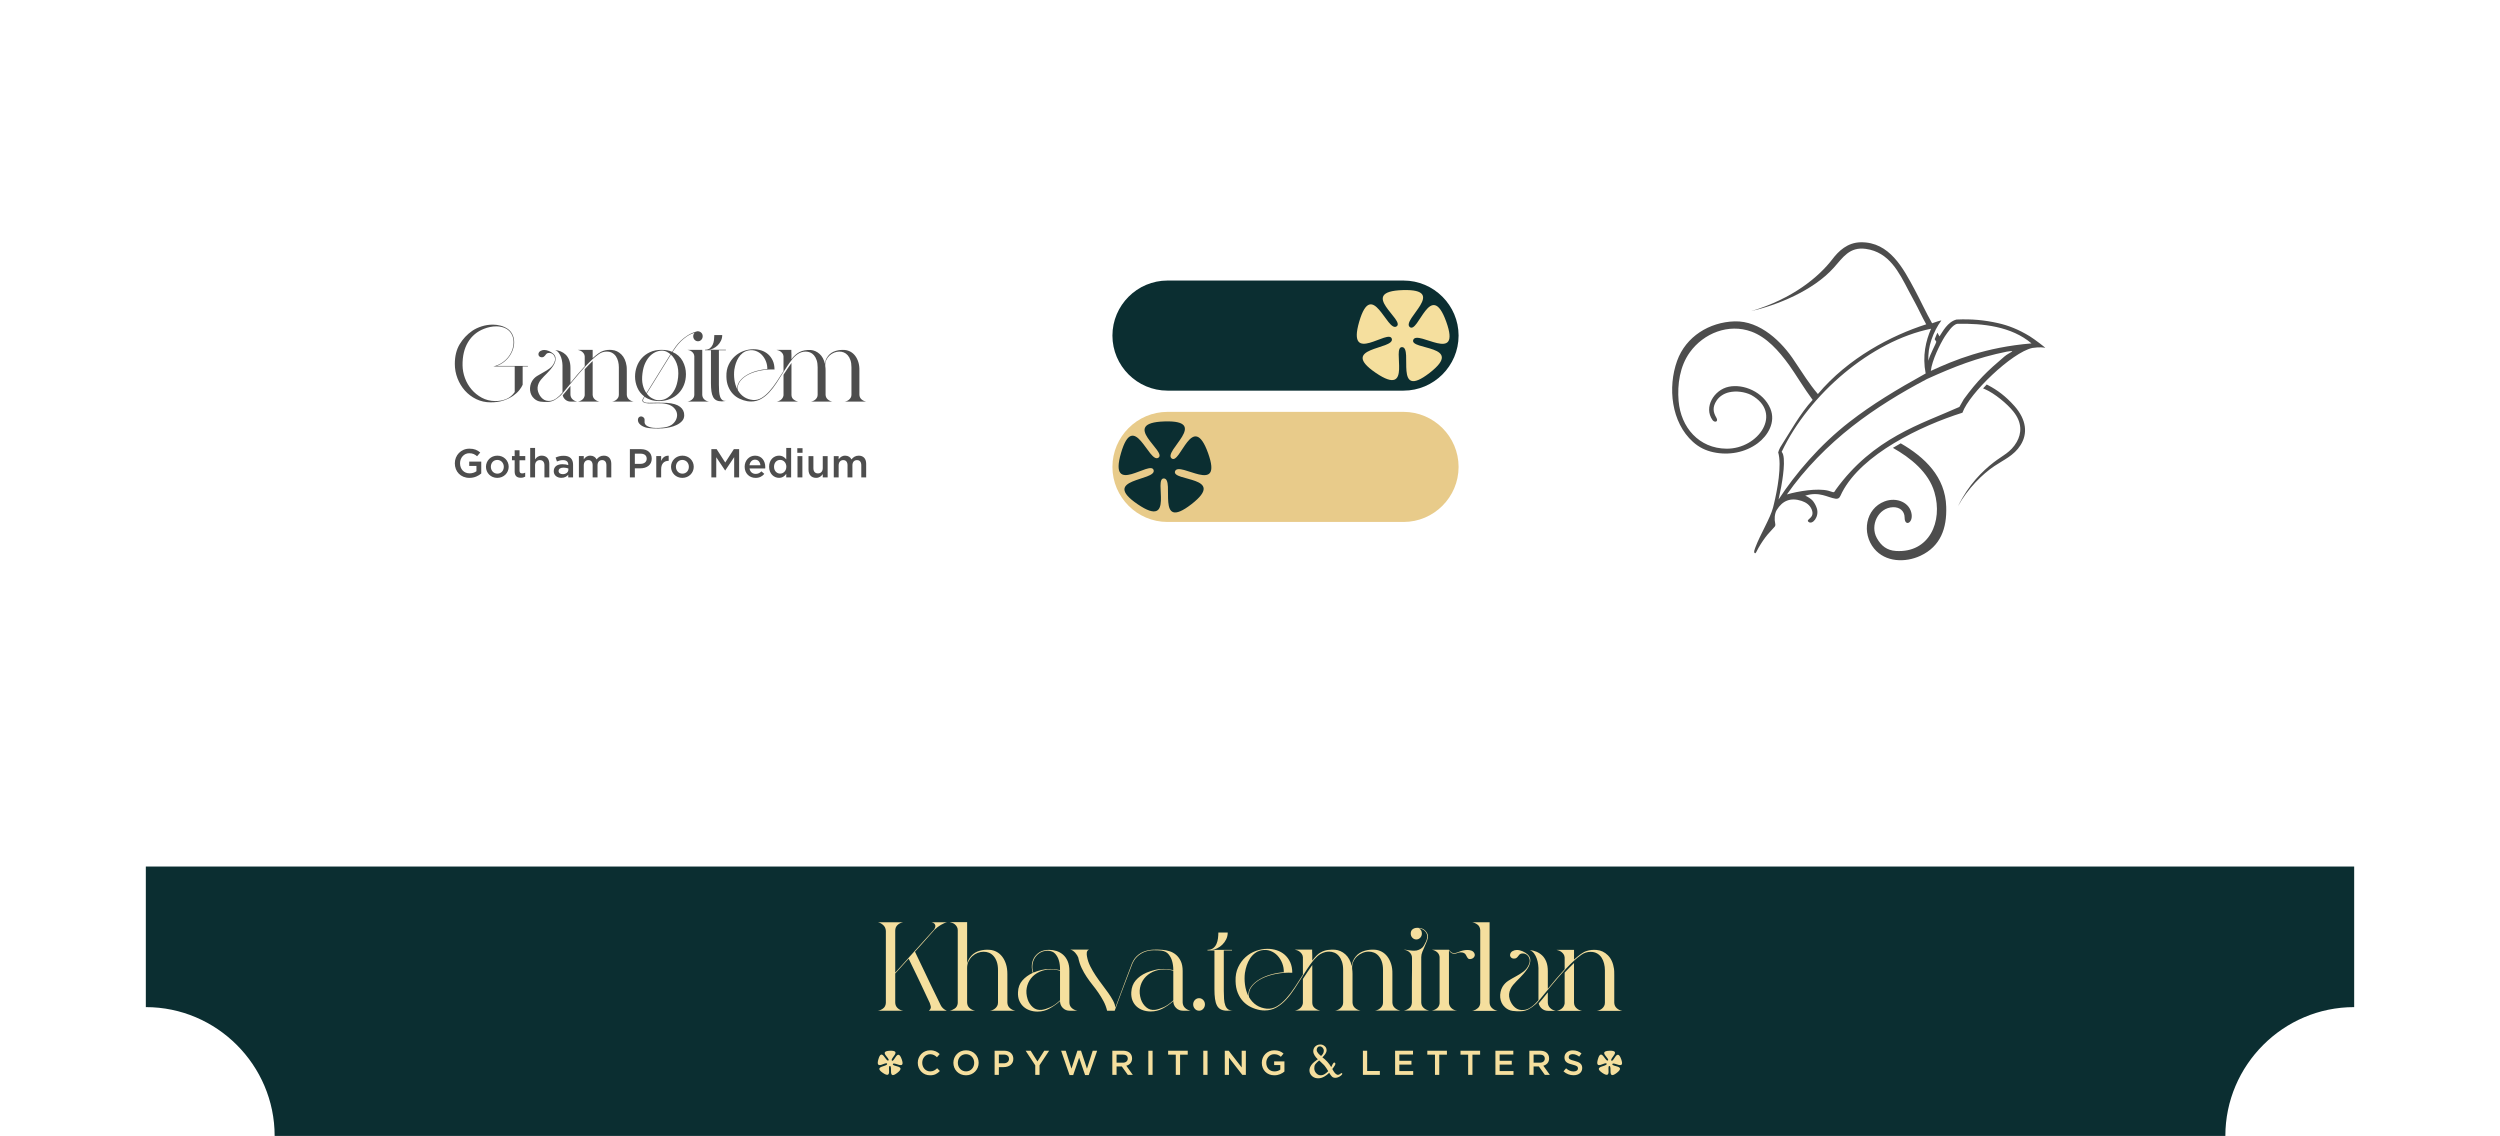 <?xml version="1.0" encoding="UTF-8"?> <!-- Creator: CorelDRAW --> <svg xmlns="http://www.w3.org/2000/svg" xmlns:xlink="http://www.w3.org/1999/xlink" xmlns:xodm="http://www.corel.com/coreldraw/odm/2003" xml:space="preserve" width="1343.94mm" height="610.648mm" version="1.1" style="shape-rendering:geometricPrecision; text-rendering:geometricPrecision; image-rendering:optimizeQuality; fill-rule:evenodd; clip-rule:evenodd" viewBox="0 0 62043.78 28190.93"> <defs> <style type="text/css"> <![CDATA[ .fil2 {fill:#0B2E31} .fil3 {fill:#E8CB8A} .fil4 {fill:#0B2E31;fill-rule:nonzero} .fil1 {fill:#4D4D4D;fill-rule:nonzero} .fil5 {fill:#F5DF9E;fill-rule:nonzero} .fil0 {fill:white;fill-rule:nonzero} ]]> </style> </defs> <g id="Слой_x0020_1">  <polygon class="fil0" points="-0,0 62043.78,0 62043.78,28190.93 -0,28190.93 "></polygon> <g id="_105553407779488"> <path class="fil1" d="M11287.62 9031.57c0,-191.81 39.96,-354.32 119.88,-487.51 79.92,-133.2 183.82,-244.2 311.69,-333.01 67.49,-46.17 146.08,-83.47 235.76,-111.89 89.69,-28.41 181.6,-42.62 275.73,-42.62 65.71,0 130.09,8.43 193.14,25.31 63.05,16.87 121.21,43.07 174.49,78.59 47.95,33.75 85.25,75.92 111.89,126.54 26.64,50.62 42.62,105.67 47.95,165.17 5.33,59.5 -0.44,120.77 -17.32,183.82 -16.87,63.05 -43.51,122.99 -79.92,179.82 -36.41,56.83 -83.03,108.78 -139.86,155.85 -56.83,47.07 -122.55,83.92 -197.14,110.56l777.89 0 0 13.32 -130.54 0 0 452.88c-15.99,39.07 -43.52,83.47 -82.59,133.2 -39.07,49.73 -91.02,97.23 -155.85,142.52 -64.83,45.29 -142.97,83.48 -234.43,114.56 -91.46,31.08 -198.47,46.62 -321.01,46.62 -129.65,0 -249.09,-26.64 -358.31,-79.92 -109.23,-53.28 -202.91,-123.88 -281.06,-211.79 -78.14,-87.91 -139.42,-189.15 -183.82,-303.7 -44.4,-114.55 -66.6,-233.99 -66.6,-358.31zm729.94 -873.8c-175.82,67.49 -310.36,179.38 -403.6,335.67 -93.24,156.29 -138.09,348.1 -134.53,575.43 1.77,106.56 21.75,211.79 59.94,315.68 38.18,103.9 92.79,197.58 163.84,281.06 71.04,83.47 155.84,151.85 254.41,205.13 98.57,53.28 208.23,80.81 329,82.59 99.46,1.77 191.81,-15.1 277.06,-50.62 85.25,-35.52 155.4,-93.24 210.46,-173.16l0 -634.04 -532.81 0c87.03,-21.31 162.95,-54.61 227.77,-99.9 64.83,-45.29 118.55,-97.68 161.17,-157.18 42.62,-59.49 73.26,-122.1 91.91,-187.81 18.65,-65.71 25.75,-130.09 21.31,-193.14 -4.44,-63.05 -21.75,-120.77 -51.95,-173.16 -30.19,-52.39 -72.82,-94.57 -127.87,-126.54 -71.04,-39.07 -152.74,-58.61 -245.09,-58.61 -53.28,0 -105.67,5.33 -157.18,15.98 -51.5,10.66 -99.45,24.86 -143.86,42.62zm1238.77 1734.28c-30.19,-26.64 -53.72,-57.72 -70.6,-93.24 -16.87,-35.52 -27.09,-72.81 -30.64,-111.89 -3.55,-39.07 -1.33,-78.14 6.66,-117.21 7.99,-39.07 21.76,-75.48 41.3,-109.23 31.97,-53.28 73.26,-95.9 123.88,-127.87 50.62,-31.97 103.45,-62.6 158.51,-91.91 55.06,-29.31 107,-62.16 155.85,-98.57 48.84,-36.41 86.58,-83.92 113.22,-142.53 17.76,-39.07 24.42,-74.59 19.98,-106.56 -4.44,-31.97 -15.54,-59.05 -33.3,-81.25 -17.76,-22.2 -39.96,-37.74 -66.6,-46.62 -26.64,-8.88 -53.28,-9.77 -79.92,-2.66 -17.76,5.33 -31.52,14.21 -41.29,26.64 -9.77,12.43 -19.09,24.42 -27.97,35.96 -8.88,11.55 -19.98,21.76 -33.3,30.64 -13.32,8.88 -31.52,12.43 -54.61,10.66 -24.86,-1.77 -44.4,-11.1 -58.61,-27.97 -14.21,-16.87 -19.53,-35.96 -15.98,-57.27 5.33,-31.97 22.64,-55.95 51.95,-71.93 29.3,-15.98 59.05,-23.97 89.24,-23.97 39.07,0 79.03,8.88 119.88,26.64 40.85,17.76 75.48,39.07 103.9,63.94 31.97,28.41 51.06,59.49 57.28,93.24 6.21,33.74 3.99,68.82 -6.66,105.23 -10.66,36.41 -27.97,72.37 -51.95,107.89 -23.97,35.52 -49.72,69.27 -77.25,101.23 -27.53,31.97 -55.06,61.72 -82.59,89.25 -27.53,27.53 -50.17,50.17 -67.93,67.93 -26.64,26.64 -51.5,54.17 -74.59,82.58 -23.09,28.42 -41.73,58.61 -55.94,90.58 -14.21,31.97 -23.09,65.27 -26.64,99.9 -3.55,34.63 0.89,71.48 13.32,110.56 23.09,71.04 60.38,128.32 111.89,171.83 51.51,43.51 114.56,60.83 189.15,51.95 49.73,-5.33 100.35,-26.2 151.85,-62.61 51.5,-36.41 102.12,-84.81 151.85,-145.19l0 -615.39c1.78,-39.07 0,-81.25 -5.33,-126.54 -5.33,-45.29 -15.1,-88.36 -29.31,-129.2 -14.21,-40.85 -33.3,-77.7 -57.28,-110.56 -23.97,-32.86 -54.61,-56.39 -91.91,-70.6 47.95,3.55 94.57,14.65 139.86,33.3 45.29,18.65 86.14,45.29 122.55,79.92 36.41,34.63 65.27,79.03 86.58,133.2 21.31,54.17 31.97,119.44 31.97,195.81l0 372.96c51.51,-63.93 107.89,-131.87 169.16,-203.8 61.28,-71.93 122.99,-141.64 185.15,-209.13l0 -245.09c-1.78,-26.64 -8.88,-49.29 -21.31,-67.93 -12.43,-18.65 -27.09,-34.63 -43.95,-47.95 -16.87,-13.32 -35.08,-23.53 -54.61,-30.64 -19.54,-7.1 -37.3,-12.43 -53.28,-15.98l370.3 0 0 205.13c51.5,-46.17 99.45,-85.25 143.86,-117.22 44.4,-31.97 85.25,-53.28 122.55,-63.93 31.97,-10.66 66.16,-17.76 102.56,-21.31 36.41,-3.55 72.37,-3.55 107.89,0 88.8,7.1 167.39,44.4 235.77,111.89 68.38,67.49 111.44,163.39 129.2,287.71 1.78,15.98 3.11,31.53 3.99,46.62 0.89,15.1 1.33,44.4 1.33,87.91 0,43.51 0,109.22 0,197.14 0,87.91 0,214.45 0,379.62 1.78,46.18 18.65,83.92 50.62,113.22 31.97,29.31 71.04,48.4 117.22,57.28l-535.47 0c17.76,-1.78 36.41,-6.66 55.94,-14.65 19.54,-7.99 37.74,-19.09 54.61,-33.3 16.87,-14.21 31.08,-31.53 42.62,-51.95 11.55,-20.42 17.32,-43.95 17.32,-70.6l0 -681.99c0,-47.95 -5.77,-95.46 -17.32,-142.53 -11.55,-47.06 -29.31,-88.8 -53.28,-125.21 -23.98,-36.41 -55.06,-65.72 -93.24,-87.91 -38.18,-22.2 -83.92,-33.3 -137.2,-33.3 -69.26,0 -132.31,19.54 -189.15,58.61 -56.83,39.07 -110.11,81.69 -159.84,127.87 -53.28,47.95 -108.34,102.57 -165.17,163.84 -56.83,61.28 -112.77,124.32 -167.83,189.15 -55.06,64.83 -108.78,128.32 -161.17,190.48 -52.39,62.16 -99.9,119.44 -142.53,171.83 -42.62,52.39 -79.03,96.8 -109.22,133.2 -30.19,36.41 -52.39,59.94 -66.6,70.6 -46.18,40.85 -92.35,74.15 -138.53,99.9 -46.18,25.75 -98.57,40.4 -157.18,43.95 -60.38,3.55 -121.21,1.33 -182.48,-6.66 -61.28,-8 -115,-33.3 -161.17,-75.93zm1084.25 74.59c15.98,-1.78 33.74,-6.66 53.28,-14.65 19.54,-7.99 37.3,-18.2 53.28,-30.64 15.99,-12.43 29.75,-27.97 41.3,-46.62 11.54,-18.65 19.09,-40.4 22.64,-65.27l0 -647.36c33.74,-35.52 67.04,-70.6 99.9,-105.23 32.86,-34.63 65.27,-67.05 97.24,-97.24l0 836.5c1.78,46.18 18.65,83.92 50.62,113.22 31.97,29.31 71.04,48.4 117.21,57.28l-535.47 0zm-178.49 0c-47.95,0 -90.13,-14.65 -126.54,-43.95 -36.41,-29.31 -59.94,-67.05 -70.6,-113.22 23.09,-24.86 50.62,-57.28 82.59,-97.24 31.97,-39.96 68.38,-84.81 109.22,-134.53l0 215.78c1.78,46.18 18.65,84.36 50.62,114.56 31.97,30.19 71.04,49.72 117.22,58.61l-162.51 0zm1598.41 -623.38c0,-81.7 13.77,-162.06 41.3,-241.1 27.53,-79.03 68.82,-149.63 123.88,-211.79 55.06,-62.16 123.43,-112.33 205.13,-150.52 81.7,-38.18 176.71,-57.27 285.05,-57.27 47.95,0 94.13,3.55 138.53,10.66 44.4,7.1 86.14,19.53 125.21,37.3 24.86,-39.07 54.61,-82.59 89.24,-130.54 34.63,-47.95 75.93,-95.02 123.88,-141.19 47.95,-46.18 103.9,-90.13 167.83,-131.87 63.94,-41.73 138.53,-75.03 223.78,-99.9 5.33,-3.55 11.99,-5.33 19.98,-5.33 7.99,0 15.54,0 22.64,0 31.97,3.55 58.61,16.43 79.92,38.63 21.31,22.2 31.97,50.17 31.97,83.92 0,35.52 -11.54,65.27 -34.63,89.25 -23.09,23.97 -50.62,35.96 -82.59,35.96 -31.97,0 -59.5,-11.99 -82.59,-35.96 -23.09,-23.98 -34.63,-53.73 -34.63,-89.25 0,-31.97 11.55,-61.27 34.63,-87.91 -71.04,23.09 -134.09,53.28 -189.15,90.58 -55.06,37.3 -104.79,77.7 -149.18,121.21 -44.4,43.52 -83.47,88.36 -117.22,134.54 -33.74,46.17 -64.82,90.58 -93.24,133.2 113.66,49.72 197.58,125.21 251.75,226.44 54.17,101.23 81.25,208.68 81.25,322.34 0,97.68 -16.43,187.37 -49.28,269.07 -32.86,81.7 -79.03,152.3 -138.53,211.79 -59.5,59.5 -130.09,105.67 -211.79,138.53 -81.7,32.86 -170.5,49.29 -266.4,49.29 -74.59,0 -141.64,-9.33 -201.13,-27.97 -59.49,-18.65 -112.33,-44.85 -158.51,-78.59 -5.33,10.66 -11.98,22.2 -19.98,34.63 -8,12.43 -13.77,24.86 -17.32,37.3 -3.55,12.43 -3.11,24.42 1.33,35.96 4.44,11.55 16.43,20.87 35.96,27.97 28.42,12.43 71.04,16.87 127.87,13.32 60.38,-1.78 118.11,-2.66 173.16,-2.66 46.17,0 93.24,0.44 141.19,1.33 47.95,0.89 85.25,2.22 111.89,4 149.19,10.66 258.41,43.51 327.67,98.57 69.27,55.06 103.01,125.21 101.24,210.46 0,55.06 -17.76,102.12 -53.28,141.19 -35.52,39.07 -79.92,71.49 -133.2,97.24 -53.28,25.75 -112.78,45.73 -178.49,59.94 -65.71,14.21 -128.76,23.09 -189.15,26.64l-42.62 0c-7.1,1.78 -17.76,2.66 -31.97,2.66 -40.85,0 -87.47,-0.89 -139.86,-2.66 -52.39,-1.77 -103.45,-7.1 -153.18,-15.98 -28.41,-5.33 -56.83,-14.21 -85.25,-26.64 -28.41,-12.43 -53.72,-27.53 -75.92,-45.29 -22.2,-17.76 -39.52,-38.18 -51.95,-61.27 -12.43,-23.09 -16.87,-47.95 -13.32,-74.59 1.78,-23.09 10.21,-41.29 25.31,-54.61 15.1,-13.32 32.41,-19.98 51.95,-19.98 17.76,0 35.52,6.21 53.28,18.65 19.54,14.21 30.64,30.64 33.3,49.29 2.66,18.65 3.11,35.96 1.33,51.95 -3.55,19.54 -1.33,39.07 6.66,58.61 7.99,19.53 20.87,35.52 38.63,47.95 39.07,28.41 94.13,47.06 165.17,55.94 17.76,1.78 40.85,3.11 69.26,3.99 28.42,0.89 58.61,0.45 90.58,-1.33 31.97,-1.78 65.27,-4.88 99.9,-9.33 34.63,-4.44 67.05,-11.1 97.24,-19.98 46.17,-14.21 82.58,-31.08 109.22,-50.62 53.28,-40.85 90.13,-87.47 110.56,-139.86 20.42,-52.39 24.86,-103.01 13.32,-151.85 -11.54,-48.84 -38.63,-93.69 -81.25,-134.54 -42.62,-40.85 -99.46,-69.26 -170.5,-85.25 -67.49,-15.98 -138.53,-22.64 -213.12,-19.98 -74.59,2.66 -142.08,4 -202.47,4 -12.43,0 -27.97,-0.44 -46.62,-1.33 -18.65,-0.89 -37.3,-3.11 -55.94,-6.66 -18.65,-3.55 -35.97,-9.33 -51.95,-17.32 -15.98,-7.99 -26.64,-19.09 -31.97,-33.3 -5.33,-14.21 -1.77,-33.3 10.66,-57.28 12.43,-23.98 23.97,-43.07 34.63,-57.28 -76.37,-56.83 -133.64,-129.65 -171.83,-218.45 -38.18,-88.8 -57.28,-181.15 -57.28,-277.06zm290.38 423.58c39.07,51.5 82.58,90.58 130.53,117.21 47.95,26.64 95.02,42.62 141.19,47.95 37.3,5.33 82.14,1.33 134.54,-11.98 52.39,-13.32 103.9,-40.85 154.51,-82.59 50.62,-41.74 95.9,-100.35 135.87,-175.83 39.96,-75.48 67.05,-173.61 81.25,-294.37 7.1,-67.49 7.55,-130.09 1.33,-187.81 -6.22,-57.72 -18.2,-110.11 -35.96,-157.18 -17.76,-47.06 -39.07,-89.24 -63.94,-126.54 -24.86,-37.3 -51.5,-69.26 -79.92,-95.9l-599.4 967.04zm-106.56 -500.84c-14.21,110.11 -11.54,205.58 8,286.38 19.53,80.81 49.72,148.74 90.57,203.79l596.74 -964.37c-63.93,-53.28 -123.43,-82.59 -178.49,-87.91 -51.5,-5.33 -105.23,1.78 -161.17,21.31 -55.94,19.54 -108.34,52.39 -157.18,98.57 -48.84,46.17 -91.02,106.12 -126.54,179.82 -35.52,73.7 -59.5,161.17 -71.93,262.41zm1116.22 700.64c15.99,-1.78 33.75,-6.66 53.28,-14.65 19.54,-7.99 37.74,-18.65 54.61,-31.97 16.87,-13.32 31.08,-29.31 42.62,-47.96 11.55,-18.65 18.2,-41.29 19.98,-67.93l0 -961.71c-1.78,-26.64 -8.43,-49.29 -19.98,-67.93 -11.55,-18.65 -25.75,-34.63 -42.62,-47.95 -16.87,-13.32 -35.08,-23.53 -54.61,-30.64 -19.53,-7.1 -37.29,-11.55 -53.28,-13.32l367.64 0 0 1118.88c3.55,46.18 20.87,83.48 51.95,111.89 31.08,28.41 69.71,46.17 115.88,53.28l-535.47 0zm436.9 -1273.4l0 -13.32c49.72,0 89.69,-11.98 119.88,-35.96 30.19,-23.97 53.28,-53.28 69.27,-87.91 15.98,-34.63 26.64,-72.37 31.97,-113.22 5.33,-40.85 7.99,-77.25 7.99,-109.22l0 -18.65 197.14 0c0,51.5 -10.66,99.01 -31.97,142.52 -21.31,43.51 -48.4,81.25 -81.25,113.22 -32.86,31.97 -69.27,57.72 -109.23,77.26 -39.96,19.54 -78.59,30.19 -115.88,31.97l428.91 0 0 13.32 -173.16 0 0 855.15c0,58.61 1.78,113.66 5.33,165.17 3.55,51.5 11.99,95.9 25.31,133.2 13.32,37.3 32.86,65.27 58.61,83.92 25.76,18.65 59.94,22.64 102.57,11.98 -19.54,5.33 -38.63,9.77 -57.28,13.32 -18.65,3.55 -38.63,5.33 -59.94,5.33 -55.06,0 -100.35,-8.88 -135.87,-26.64 -35.52,-17.76 -63.05,-45.29 -82.59,-82.58 -19.54,-37.3 -33.3,-84.36 -41.3,-141.19 -7.99,-56.83 -11.98,-124.32 -11.98,-202.47l0 -815.19 -146.52 0zm530.14 652.68c-3.55,-110.11 14.65,-207.35 54.61,-291.71 39.96,-84.36 91.91,-155.4 155.84,-213.12 63.94,-57.72 136.31,-101.23 217.12,-130.53 80.81,-29.31 162.06,-43.96 243.75,-43.96 67.49,0 132.76,10.21 195.81,30.64 63.05,20.42 118.55,51.51 166.5,93.24 47.95,41.74 86.58,94.13 115.88,157.18 29.31,63.05 43.95,137.19 43.95,222.44 -111.89,-5.33 -224.66,2.66 -338.33,23.97 -113.66,21.31 -214.45,54.17 -302.37,98.57 -87.91,44.4 -157.62,99.45 -209.13,165.17 -51.5,65.71 -71.93,140.31 -61.27,223.78 85.25,147.41 211.35,229.11 378.29,245.09 74.59,5.33 145.19,-11.99 211.79,-51.95 66.6,-39.96 130.98,-94.57 193.14,-163.84 62.16,-69.27 122.1,-147.85 179.82,-235.77 57.72,-87.91 115,-176.27 171.83,-265.07l0 -364.97c-1.77,-26.64 -8.88,-49.29 -21.31,-67.93 -12.43,-18.65 -27.09,-34.63 -43.96,-47.95 -16.87,-13.32 -35.08,-23.53 -54.61,-30.64 -19.54,-7.1 -37.3,-12.43 -53.28,-15.98l367.63 0c0,21.31 0,36.85 0,46.62 0,9.77 0.45,21.31 1.33,34.63 0.89,13.32 1.33,31.08 1.33,53.28 0,22.2 0,54.61 0,97.23 62.16,-81.69 129.65,-141.19 202.47,-178.49 72.82,-37.3 164.28,-54.17 274.39,-50.62 81.69,7.1 154.95,39.51 219.78,97.23 64.83,57.72 109.67,139.86 134.53,246.42 5.33,-71.04 31.97,-136.75 79.92,-197.14 47.95,-60.38 112.78,-102.12 194.47,-125.21 69.27,-19.54 140.31,-26.64 213.12,-21.31 49.72,3.55 97.23,17.31 142.52,41.29 45.29,23.97 84.81,57.72 118.55,101.23 33.75,43.51 60.38,95.9 79.92,157.18 19.54,61.28 28.41,131.87 26.64,211.79l0 599.4c1.77,46.18 18.65,83.92 50.62,113.22 31.97,29.31 71.04,48.4 117.21,57.28l-535.47 0c17.76,-1.78 36.41,-6.66 55.94,-14.65 19.54,-7.99 37.74,-19.09 54.61,-33.3 16.87,-14.21 31.08,-31.53 42.62,-51.95 11.55,-20.42 17.32,-43.95 17.32,-70.6l0 -681.99c0,-69.27 -8.43,-128.32 -25.31,-177.16 -16.87,-48.84 -39.51,-89.24 -67.93,-121.21 -28.41,-31.97 -60.38,-55.05 -95.9,-69.26 -35.52,-14.21 -72.82,-21.31 -111.89,-21.31 -44.4,0 -87.91,8.88 -130.54,26.64 -42.62,17.76 -80.81,42.18 -114.55,73.26 -33.75,31.08 -60.38,68.82 -79.92,113.22 -19.54,44.4 -27.53,93.24 -23.98,146.52 5.33,35.52 8,72.82 8,111.89l0 599.4c1.77,46.18 18.65,83.92 50.62,113.22 31.97,29.31 71.04,48.4 117.21,57.28l-535.47 0c17.76,-1.78 36.41,-6.66 55.94,-14.65 19.54,-7.99 37.74,-19.09 54.61,-33.3 16.87,-14.21 31.08,-31.53 42.62,-51.95 11.54,-20.42 17.31,-43.95 17.31,-70.6l0 -681.99c0,-69.27 -8.43,-128.32 -25.31,-177.16 -16.87,-48.84 -39.07,-89.24 -66.6,-121.21 -27.53,-31.97 -59.05,-55.05 -94.57,-69.26 -35.52,-14.21 -71.93,-21.31 -109.22,-21.31 -72.82,0 -139.86,21.31 -201.13,63.94 -61.27,42.62 -112.33,93.24 -153.18,151.85 -33.74,42.62 -67.04,88.8 -99.9,138.53 -32.86,49.73 -65.27,100.35 -97.24,151.85 -56.83,90.58 -113.66,179.82 -170.49,267.73 -56.83,87.91 -117.22,166.51 -181.15,235.77 -63.94,69.27 -132.76,124.77 -206.46,166.5 -73.7,41.74 -155.85,62.61 -246.42,62.61 -30.19,0 -62.16,-2.66 -95.9,-7.99 -67.49,-12.43 -131.87,-33.3 -193.14,-62.61 -61.27,-29.31 -115.44,-68.82 -162.5,-118.55 -47.07,-49.73 -85.25,-110.11 -114.56,-181.15 -29.3,-71.04 -44.84,-153.63 -46.62,-247.75zm197.14 -175.83c-10.66,83.47 -10.21,167.84 1.33,253.08 11.54,85.25 35.08,164.28 70.6,237.1 -5.33,-74.59 14.65,-141.64 59.94,-201.13 45.29,-59.5 104.34,-110.56 177.16,-153.18 72.82,-42.62 154.07,-76.37 243.75,-101.23 89.69,-24.86 178.05,-39.96 265.07,-45.29 1.77,-65.71 -9.33,-129.21 -33.3,-190.48 -23.97,-61.27 -57.27,-114.55 -99.9,-159.84 -42.62,-45.29 -93.24,-78.59 -151.85,-99.9 -58.61,-21.31 -121.66,-24.86 -189.15,-10.66 -51.51,10.66 -97.24,31.52 -137.2,62.61 -39.96,31.08 -73.7,68.38 -101.23,111.89 -27.53,43.51 -49.73,90.13 -66.6,139.86 -16.87,49.72 -28.86,98.57 -35.96,146.52l-2.66 10.66zm1049.63 796.54c15.98,-1.78 33.74,-6.66 53.28,-14.65 19.54,-7.99 37.3,-18.2 53.28,-30.64 15.98,-12.43 29.75,-27.97 41.29,-46.62 11.55,-18.65 19.09,-40.4 22.64,-65.27l0 -508.83c33.75,-53.28 66.6,-103.45 98.57,-150.52 31.97,-47.07 64.83,-94.57 98.57,-142.53l0 788.55c0,49.73 16.87,88.36 50.62,115.88 33.74,27.53 72.81,45.73 117.21,54.61l-535.47 0z"></path> <path class="fil1" d="M11651.07 11859.76c124.15,0 223.28,-50.06 292.36,-109.14l0 -294.36 -298.36 0 0 107.13 179.22 0 0 131.16c-43.05,32.04 -103.13,53.06 -169.21,53.06 -143.18,0 -238.29,-106.13 -238.29,-250.31 0,-136.17 98.12,-249.3 227.28,-249.3 89.11,0 142.17,29.03 196.24,75.09l78.09 -93.11c-72.09,-61.08 -147.18,-95.11 -269.33,-95.11 -211.26,0 -361.44,166.2 -361.44,362.44 0,206.25 144.18,362.45 363.44,362.45zm689.85 0c163.2,0 283.35,-125.15 283.35,-275.34 0,-153.19 -119.14,-276.34 -281.34,-276.34 -162.2,0 -282.35,125.15 -282.35,276.34 0,152.19 119.15,275.34 280.35,275.34zm2 -105.13c-94.12,0 -161.2,-78.09 -161.2,-170.21 0,-94.11 62.08,-170.21 159.2,-170.21 95.11,0 162.2,77.1 162.2,170.21 0,93.12 -62.08,170.21 -160.19,170.21zm581.71 102.13c45.05,0 79.1,-10.01 109.13,-27.03l0 -99.12c-24.03,12.02 -48.06,18.02 -75.09,18.02 -41.05,0 -65.08,-19.02 -65.08,-66.08l0 -259.32 142.17 0 0 -104.13 -142.17 0 0 -145.18 -121.15 0 0 145.18 -67.08 0 0 104.13 67.08 0 0 278.34c0,116.14 63.08,155.19 152.18,155.19zm233.29 -9.01l121.15 0 0 -298.36c0,-82.1 49.06,-131.16 119.14,-131.16 72.09,0 113.14,47.06 113.14,129.16l0 300.37 121.15 0 0 -336.41c0,-123.15 -69.08,-203.25 -188.23,-203.25 -82.1,0 -131.16,43.05 -165.2,93.12l0 -284.35 -121.15 0 0 730.89zm1064.3 0l0 -313.39c0,-141.17 -76.09,-223.27 -232.28,-223.27 -86.11,0 -143.18,18.02 -201.25,44.06l33.04 97.12c48.06,-20.03 92.11,-33.04 151.19,-33.04 84.1,0 130.16,40.05 130.16,113.14l0 10.01c-41.05,-13.02 -82.1,-22.03 -146.18,-22.03 -123.15,0 -214.26,56.07 -214.26,173.21 0,108.13 88.11,165.2 188.23,165.2 80.1,0 135.16,-33.04 171.21,-76.09l0 65.08 120.15 0zm-117.14 -191.24c0,66.08 -60.08,111.14 -140.17,111.14 -57.07,0 -102.13,-28.04 -102.13,-78.1 0,-53.06 45.06,-84.1 121.15,-84.1 47.06,0 90.11,9.01 121.15,21.02l0 30.04zm261.32 191.24l121.15 0 0 -297.36c0,-82.1 46.05,-132.16 113.14,-132.16 67.08,0 107.13,46.05 107.13,128.16l0 301.37 121.15 0 0 -298.36c0,-85.11 47.06,-131.16 113.14,-131.16 68.09,0 107.13,45.05 107.13,129.16l0 300.37 121.15 0 0 -337.42c0,-129.16 -70.09,-202.25 -185.23,-202.25 -80.1,0 -136.17,37.05 -179.22,93.12 -28.04,-56.07 -81.1,-93.12 -157.19,-93.12 -81.1,0 -127.15,44.06 -161.2,91.11l0 -80.1 -121.15 0 0 528.65zm1265.55 0l123.15 0 0 -225.27 139.17 0c154.19,0 280.34,-82.1 280.34,-239.29 0,-143.17 -103.12,-236.29 -266.32,-236.29l-276.34 0 0 700.86zm123.15 -336.41l0 -252.31 143.17 0c92.11,0 151.19,43.05 151.19,125.15 0,75.09 -58.07,127.15 -151.19,127.15l-143.17 0zm531.65 336.41l121.15 0 0 -201.25c0,-140.17 74.09,-209.26 180.22,-209.26l7.01 0 0 -128.16c-93.12,-4 -154.19,50.06 -187.23,129.16l0 -119.14 -121.15 0 0 528.65zm646.79 12.02c163.2,0 283.35,-125.15 283.35,-275.34 0,-153.19 -119.14,-276.34 -281.34,-276.34 -162.2,0 -282.35,125.15 -282.35,276.34 0,152.19 119.15,275.34 280.35,275.34zm2 -105.13c-94.12,0 -161.2,-78.09 -161.2,-170.21 0,-94.11 62.08,-170.21 159.2,-170.21 95.11,0 162.2,77.1 162.2,170.21 0,93.12 -62.08,170.21 -160.19,170.21zm718.88 93.12l121.15 0 0 -500.61 219.27 328.4 4.01 0 221.27 -330.4 0 502.61 123.15 0 0 -700.86 -131.16 0 -213.26 331.4 -213.26 -331.4 -131.16 0 0 700.86zm1097.34 12.02c97.12,0 166.2,-39.05 216.26,-99.12l-71.09 -63.08c-42.05,41.05 -84.1,63.08 -143.17,63.08 -78.1,0 -139.17,-48.06 -152.19,-134.17l388.48 0c1,-6.01 2,-26.03 2,-34.04 0,-152.18 -85.1,-284.35 -253.31,-284.35 -151.18,0 -258.31,124.15 -258.31,275.34 0,165.2 118.15,276.34 271.33,276.34zm-151.19 -313.39c11.02,-82.1 63.08,-139.17 137.17,-139.17 80.1,0 126.15,61.08 134.16,139.17l-271.33 0zm731.9 312.38c86.1,0 141.17,-44.06 180.22,-99.12l0 88.11 121.15 0 0 -730.89 -121.15 0 0 284.35c-38.05,-49.06 -93.12,-93.12 -180.22,-93.12 -126.16,0 -245.3,99.12 -245.3,274.34 0,177.22 121.15,276.34 245.3,276.34zm29.03 -105.13c-82.1,0 -152.18,-67.08 -152.18,-169.21 0,-107.13 69.08,-171.21 152.18,-171.21 81.1,0 153.19,67.08 153.19,169.21 0,103.12 -72.09,171.21 -153.19,171.21zm425.52 -515.63l130.16 0 0 -115.14 -130.16 0 0 115.14zm5.01 609.75l121.15 0 0 -528.65 -121.15 0 0 528.65zm461.56 11.02c82.1,0 131.16,-43.05 165.2,-93.12l0 82.1 121.15 0 0 -528.65 -121.15 0 0 298.36c0,82.1 -49.06,131.16 -119.14,131.16 -72.09,0 -113.14,-47.06 -113.14,-129.16l0 -300.37 -121.15 0 0 336.41c0,123.15 69.09,203.25 188.23,203.25zm438.54 -11.02l121.15 0 0 -297.36c0,-82.1 46.05,-132.16 113.14,-132.16 67.08,0 107.13,46.05 107.13,128.16l0 301.37 121.15 0 0 -298.36c0,-85.11 47.06,-131.16 113.14,-131.16 68.09,0 107.13,45.05 107.13,129.16l0 300.37 121.15 0 0 -337.42c0,-129.16 -70.09,-202.25 -185.23,-202.25 -80.1,0 -136.17,37.05 -179.22,93.12 -28.04,-56.07 -81.1,-93.12 -157.19,-93.12 -81.1,0 -127.15,44.06 -161.2,91.11l0 -80.1 -121.15 0 0 528.65z"></path> </g> <path class="fil1" d="M47790.12 9268.38c-726.15,402.55 -1326.36,763.84 -1893.76,1204.53 -737.68,572.96 -1335.45,1280.39 -1756.41,1922.68l64.8 -312.98c23.24,-124.2 134.61,-746.4 11.83,-869.15 683.06,-1434.9 2221.86,-2753.15 3708.14,-3055.22 -131.07,299.3 -219.49,673.97 -134.61,1110.13zm-812.8 1846.49c434.66,245.93 886.56,603.15 1030.82,1102.27 214.03,728.16 -129.65,1510.32 -957.71,1456.38 -218.5,-14.24 -362.28,-123.49 -470.38,-316.59 -178.94,-319.63 33.02,-756.97 398.49,-769.22 154.89,-5.19 288.8,82.35 289.7,259.79 1.11,220.45 201.34,141.96 174.16,-80.29 -35.77,-292.57 -369.77,-439.11 -672.71,-323.46 -477.61,182.37 -569.71,792.2 -258.87,1171.1 278.58,339.46 775.08,353.29 1149.68,178.22 502.7,-234.9 658.22,-686.48 639.49,-1216.79 -20.97,-742.38 -531.48,-1228.51 -1129.11,-1573.91l-193.56 112.51zm3458.5 -2479.09c181.81,-27.87 293.82,-11.78 315.67,-3.38 47.01,18.08 -273.63,-223.7 -376.37,-286.16 -281.89,-171.34 -532.34,-269.75 -791.21,-327.56 -334.4,-74.67 -650.1,-105.74 -1027.68,-88.41 -223.41,56.24 -347.11,306.71 -423.27,418.48l-51.95 -92.27 -67.05 160.79 39.8 62.22c3.82,35.33 -174.28,343.18 -192.86,474.27 -33.39,-323.12 122.77,-738.03 317.14,-996.77 13.93,-18.54 -195.46,52.06 -227.87,66.04 -152.48,-266.48 -285.22,-560.23 -432.04,-834.2 -287.38,-536.32 -625.88,-1184.15 -1334.97,-1176.21 -337.3,3.79 -559.49,225.97 -703.2,414.49 -337.24,442.39 -988.8,988 -2023.17,1294.96 626.45,-143.18 1535.39,-498.87 2055.08,-1080.36 225.26,-252.02 388.96,-522.06 794.84,-464.87 578.79,81.5 820.27,577.23 1062.4,1041.1 98.59,188.87 196.6,356.32 288.24,549.99 43.66,92.27 98.65,190.61 146.4,280.74 -861.77,275.56 -1929.95,829.33 -2688.38,1730.52 -213.58,-250.51 -385.81,-529.89 -570.21,-802.87 -316.01,-490.62 -862.45,-1019.38 -1496.12,-1000.84 -626.56,18.36 -1210.39,376.46 -1427.38,980.28 -235.56,655.58 -147.3,1526.19 394.49,2011.9 151.49,135.81 312.06,213.42 503.81,255.34 380.94,83.27 790.17,10.3 1104.21,-224.08 246.15,-183.73 454.96,-518.95 310.32,-862.73 -174.71,-409.53 -661.98,-615.29 -1031.53,-538.11 -366.81,76.59 -627,512.25 -403.04,825.44 52.1,72.86 157.8,47.61 95.12,-59.27 -76.65,-130.71 -103.07,-256.52 7.38,-423.72 66.6,-100.83 180.25,-175.49 311.75,-205.4 174.1,-39.6 381.15,-12.85 546.18,67.18 801.33,446.88 179.53,1340.65 -612.17,1332.96 -684.61,-6.64 -1132.7,-527.28 -1188.94,-1182.43 -35.28,-410.73 30.25,-865.36 278.3,-1209.14 344.2,-477.03 963.86,-721.36 1528.72,-514.16 376.61,138.17 678.69,474.43 936.5,831.36 151.98,210.43 381.74,596.2 583,863.52 -308.4,334.18 -567.43,807.76 -806.7,1181.62 -18.83,36.71 -44.63,95.61 -48.27,121.8 93.37,317.67 -22.32,936.82 -107.19,1284.87l-19.2 76.99c-0.66,2.61 -1.25,5.43 -1.92,7.93 -70.78,269.38 -318.57,667.8 -434.99,979.5 -8.34,28.51 -60.54,135.12 -13.44,153.01 17.34,6.61 36.83,-36.24 40.76,-44.28 58.36,-119.25 139.21,-244.28 218.37,-351.56 66.12,-89.61 145.89,-164.64 219.13,-250.55l15.03 -17.86c18.59,-25.74 12.95,-61.04 9.06,-76.55 -23.89,-95.49 -16.19,-243.9 37.38,-331.33 144.27,-235.52 345.04,-316.18 619.25,-226.64 112.21,36.64 204.84,105.26 248.19,209.75 93.35,225.04 -158.7,240.51 -78.8,309.45 98.44,84.94 274.73,-130.18 206.51,-336.99 -25.84,-78.32 -65.95,-146.2 -107.06,-192.74 -30.62,-34.66 -122.65,-99.99 -180.42,-118.95 348.13,-113.56 560.22,47.72 754.17,74.91 49.89,6.99 92.66,-7.81 119.04,-70.74l42.84 -89.03c489.85,-944.15 1948.97,-1648.66 2985.87,-1974.53 169.61,-481.2 1229.91,-1495.83 1732.44,-1606.75zm-1130.43 906.47c-29.5,31.44 -63.77,67.03 -90.73,97.14 14.2,4.96 25.9,9.63 43.52,17.24 245.1,106.01 557.9,367.61 705.9,553.31 229.18,283.14 205.42,549.68 85.74,759.56 -146.69,257.29 -353.09,336.33 -570.45,504.53 -272.11,210.58 -625.98,551.67 -886.7,1089.25 241.6,-442.32 614.26,-802.99 899.24,-994.09 242.11,-162.35 488.17,-262.56 652.58,-521.3 182.07,-286.54 149.56,-628.78 -148.93,-969.4 -224.23,-251.54 -429.74,-399.41 -652.08,-516.57 -15.23,-8.02 -25.31,-13.25 -38.09,-19.69zm1111.4 -1020c-1143.95,95.74 -1911.19,411.94 -2498.64,683.38 28.94,-263.79 229.66,-667.76 347.97,-855.94 62.29,-89.2 195.31,-301.55 313.78,-313.69 624.73,-12.85 1337.83,62.75 1836.89,486.24zm-668.75 322.78c-432.02,365.74 -670.25,595.85 -1011.73,1063.29l-109.04 190.71c-940.79,422.7 -2137.96,763.12 -3071.49,2058.33 -0.51,0.97 -1.93,3.46 -2.45,4.43 -46.2,88.17 -54.45,48.05 -179.62,16.31 -270.82,-68.68 -754.45,12.69 -1027.31,93.09 437.98,-629.99 1020.87,-1219.03 1624.07,-1690.57 577.22,-451.19 1208.81,-836.55 1855.37,-1176 0.8,-0.36 3.43,-1.43 4.26,-1.79 669.69,-302.96 1230.44,-524.4 1969.69,-675.04 281.58,-44.47 66.73,17 -51.75,117.25z"></path> <path class="fil2" d="M28973.73 9694.66l5858.54 0c751.35,0 1366.1,-614.74 1366.1,-1366.09l0 -0c0,-751.35 -614.74,-1366.1 -1366.1,-1366.1l-5858.54 0c-751.35,0 -1366.09,614.75 -1366.09,1366.1l0 0c0,751.35 614.74,1366.09 1366.09,1366.09z"></path> <path class="fil3" d="M28973.73 12953.84l5858.54 0c751.35,0 1366.1,-614.74 1366.1,-1366.09l0 -0c0,-751.35 -614.74,-1366.1 -1366.1,-1366.1l-5858.54 0c-751.35,0 -1366.09,614.74 -1366.09,1366.1l0 0c0,751.35 614.74,1366.09 1366.09,1366.09z"></path> <path class="fil4" d="M28900.81 10458.62c1143.53,-35.56 -39.93,737.87 174.71,916.96 214.66,179.04 518.3,-1208.76 905.46,-132.16 387.2,1076.55 -714.08,190.03 -818.07,449.49 -103.96,259.49 1309.73,119.42 405.48,820.33 -904.23,700.9 -401.4,-620.41 -680.31,-639.12 -278.93,-18.72 291.16,1282.51 -654.87,639.12 -946.02,-643.4 466.02,-573.49 397.63,-844.51 -68.4,-271.04 -1129.79,673.25 -810.22,-425.31 319.57,-1098.55 689.43,265.97 926.08,117.18 236.62,-148.81 -989.42,-866.44 154.11,-901.98z"></path> <path class="fil5" d="M34811.96 7199.44c1143.53,-35.56 -39.93,737.87 174.71,916.96 214.66,179.04 518.3,-1208.76 905.46,-132.16 387.2,1076.55 -714.08,190.03 -818.07,449.49 -103.96,259.49 1309.73,119.42 405.48,820.33 -904.23,700.9 -401.4,-620.41 -680.31,-639.12 -278.93,-18.72 291.16,1282.51 -654.87,639.12 -946.02,-643.4 466.02,-573.49 397.63,-844.51 -68.4,-271.04 -1129.79,673.25 -810.22,-425.31 319.57,-1098.55 689.43,265.97 926.08,117.18 236.62,-148.81 -989.42,-866.44 154.11,-901.98z"></path> <path class="fil4" d="M58424.67 21505.36l0 3488.67c-1758.29,0 -3196.89,1438.61 -3196.89,3196.9l-48411.77 0c0,-1758.29 -1438.6,-3196.9 -3196.89,-3196.9l0 -3488.67 54805.56 0z"></path> <path class="fil5" d="M22415.21 22887.88c-56.55,10.48 -103.66,33.52 -141.35,69.11 -37.7,35.6 -56.55,82.72 -56.55,141.36l0 1039.71 967.46 -1074.27c8.38,-12.57 15.71,-27.75 21.99,-45.54 6.28,-17.81 7.85,-35.09 4.71,-51.84 -3.14,-16.75 -12.04,-32.46 -26.71,-47.11 -14.65,-14.67 -37.68,-25.13 -69.1,-31.42l389.49 0c-20.93,4.2 -45.03,12.04 -72.24,23.56 -27.21,11.53 -54.96,25.65 -83.24,42.4 -28.26,16.77 -55.5,35.09 -81.67,54.98 -26.18,19.89 -48.68,39.25 -67.53,58.1 -50.25,56.54 -104.18,117.27 -161.77,182.19 -57.59,64.92 -110.46,124.6 -158.62,179.05 -56.54,64.9 -114.13,128.78 -172.77,191.6 85.85,180.09 168.58,352.85 248.15,518.29 33.5,71.2 68.06,143.96 103.66,218.3 35.6,74.35 70.67,147.12 105.22,218.3 34.56,71.2 67.54,138.74 98.95,202.61 31.42,63.86 58.63,119.88 81.67,168.05 29.32,60.72 79.58,106.79 150.77,138.21l-442.89 0c23.04,-18.85 38.22,-40.32 45.54,-64.39 7.34,-24.09 -0.51,-66.49 -23.55,-127.22 -20.95,-43.97 -44.51,-93.71 -70.69,-149.2 -26.18,-55.49 -53.4,-113.6 -81.67,-174.34 -28.26,-60.72 -57.05,-121.97 -86.37,-183.74 -29.32,-61.78 -57.6,-120.94 -84.82,-177.48 -64.92,-134.02 -131.94,-272.22 -201.04,-414.63l-332.96 367.52 0 716.17c0,56.54 18.85,103.13 56.55,139.78 37.68,36.64 84.8,59.15 141.35,67.53l-631.37 0c41.87,-4.19 84.81,-21.99 128.78,-53.4 43.97,-31.42 68.06,-77.48 72.24,-138.22l0 -1790.43c-4.18,-62.84 -28.28,-112.56 -72.24,-149.22 -43.97,-36.64 -86.91,-58.1 -128.78,-64.39l631.37 0zm1152.8 2195.65c39.79,-6.28 81.67,-24.08 125.64,-53.4 43.98,-29.32 69.1,-74.35 75.38,-135.08l0 -1809.28c0,-31.42 -6.8,-59.16 -20.42,-83.24 -13.61,-24.08 -30.36,-44.5 -50.26,-61.25 -19.89,-16.75 -41.36,-29.32 -64.39,-37.7 -23.04,-8.37 -45.03,-14.65 -65.96,-18.85l433.47 0 0 1030.3c16.75,-73.3 52.35,-139.26 106.8,-197.9 54.45,-58.63 123.56,-99.46 207.31,-122.5 37.7,-10.48 78.01,-17.81 120.94,-21.99 42.92,-4.18 85.32,-4.18 127.21,0 58.63,4.18 114.66,20.42 168.05,48.68 53.4,28.28 99.99,68.06 139.78,119.37 39.8,51.29 71.2,113.07 94.24,185.32 23.03,72.26 34.55,155.48 34.55,249.72l0 703.62c2.09,56.53 21.99,102.08 59.68,136.64 37.7,34.54 83.77,57.06 138.21,67.53l-631.37 0c20.95,-2.1 42.93,-7.86 65.96,-17.28 23.04,-9.43 44.51,-22.51 64.41,-39.26 19.89,-16.75 36.65,-37.17 50.25,-61.25 13.61,-24.09 20.42,-51.83 20.42,-83.24l0 -804.13c0,-81.67 -9.95,-151.3 -29.85,-208.89 -19.89,-57.59 -46.6,-105.23 -80.1,-142.91 -33.5,-37.7 -71.21,-64.92 -113.09,-81.67 -41.87,-16.75 -85.85,-25.13 -131.92,-25.13 -50.25,0 -99.99,9.42 -149.2,28.28 -49.21,18.85 -93.19,46.07 -131.92,81.67 -38.74,35.6 -70.16,78 -94.23,127.21 -24.09,49.21 -36.13,103.13 -36.13,161.77l0 860.68c2.1,56.53 21.99,102.08 59.67,136.64 37.7,34.54 83.77,57.06 138.22,67.53l-631.37 0zm2183.08 21.99c-67.02,0 -130.37,-9.95 -190.05,-29.85 -59.67,-19.89 -112.03,-49.74 -157.06,-89.52 -45.03,-39.78 -80.62,-89.52 -106.8,-149.2 -26.18,-59.68 -37.17,-130.35 -32.98,-212.02 4.19,-117.27 40.3,-214.65 108.36,-292.14 68.06,-77.47 154.44,-140.31 259.15,-188.46 -18.85,-52.35 -27.22,-111.52 -25.13,-177.47 2.1,-65.96 18.85,-128.27 50.27,-186.91 31.4,-58.63 78,-107.84 139.78,-147.63 61.78,-39.79 141.88,-59.68 240.3,-59.68 60.74,0 120.93,9.43 180.62,28.26 59.68,18.85 113.6,48.7 161.77,89.52 48.16,40.84 86.9,94.76 116.21,161.76 29.32,67.02 43.99,148.69 43.99,245.01l0 782.15c0,54.43 18.85,99.46 56.53,135.06 37.7,35.6 84.81,58.63 141.35,69.11l-194.74 0c-64.92,0 -120.41,-23.04 -166.48,-69.11 -46.07,-46.07 -69.11,-102.6 -69.11,-169.62 -77.48,69.11 -162.83,129.84 -256,182.19 -93.19,52.35 -193.18,78.53 -299.97,78.53zm329.8 -1045.99c-104.7,0 -199.98,19.89 -285.83,59.68 -85.85,39.79 -155.49,93.71 -208.88,161.77 -53.41,68.06 -88.48,146.59 -105.23,235.58 -16.75,88.99 -9.42,182.7 21.99,281.13 27.22,81.67 71.19,148.68 131.92,201.03 60.73,52.35 135.06,73.3 223.02,62.82 58.63,-8.37 127.22,-29.83 205.75,-64.39 78.53,-34.54 159.67,-91.61 243.44,-171.19l0 -735.03c-75.38,-20.94 -150.79,-31.4 -226.17,-31.4zm-75.38 -464.88c-73.29,0 -137.16,16.22 -191.6,48.68 -54.45,32.46 -97.9,74.86 -130.36,127.21 -32.46,52.35 -52.35,110.99 -59.68,175.9 -7.33,64.92 -0.53,128.8 20.42,191.61 60.72,-25.13 126.17,-46.6 196.31,-64.39 70.16,-17.81 145.02,-26.7 224.6,-26.7 75.39,0 156,9.42 241.87,28.28 2.09,-90.06 -7.34,-169.63 -28.28,-238.73 -16.75,-60.74 -46.59,-115.7 -89.52,-164.91 -42.93,-49.21 -104.18,-74.88 -183.76,-76.96zm1020.87 -28.28c-33.5,16.75 -51.83,41.89 -54.98,75.39 -3.13,33.5 -1.56,64.92 4.71,94.23 14.67,83.75 41.89,165.43 81.67,245.01 39.8,79.57 85.34,157.57 136.65,234.01 51.29,76.43 104.18,150.24 158.63,221.44 54.43,71.21 105.22,140.31 152.34,207.31 47.11,67.02 86.89,130.89 119.36,191.61 32.46,60.74 50.78,118.31 54.98,172.77 16.75,-46.07 39.79,-108.37 69.1,-186.9 29.32,-78.53 61.25,-164.38 95.81,-257.58 34.55,-93.18 70.67,-190.03 108.36,-290.55 37.7,-100.52 74.35,-196.84 109.94,-288.98 35.6,-108.9 83.77,-192.65 144.49,-251.29 60.74,-58.63 128.8,-100.52 204.18,-125.65 69.11,-23.04 140.82,-36.12 215.16,-39.26 74.35,-3.14 148.16,-1.57 221.45,4.71 58.63,4.18 117.8,15.71 177.47,34.55 59.68,18.85 113.6,48.7 161.77,89.52 48.17,40.84 87.42,93.71 117.8,158.62 30.36,64.92 45.54,145.55 45.54,241.87l0 779.01c2.1,56.54 21.99,102.61 59.68,138.21 37.7,35.6 83.77,58.63 138.21,69.11l-191.6 0c-67.02,0 -123.55,-23.04 -169.62,-69.11 -46.07,-46.07 -69.11,-102.6 -69.11,-169.62 -77.48,71.2 -163.34,131.92 -257.57,182.19 -94.24,50.26 -194.76,75.39 -301.54,75.39 -67.02,0 -130.37,-9.95 -190.05,-29.85 -59.68,-19.89 -112.03,-49.74 -157.06,-89.52 -45.03,-39.79 -80.1,-89.52 -105.23,-149.2 -25.12,-59.68 -35.6,-129.31 -31.41,-208.88 6.29,-117.27 42.93,-215.18 109.93,-293.71 67.01,-78.53 152.87,-140.82 257.57,-186.89l12.57 -6.28c62.82,-25.13 128.78,-46.6 197.9,-64.39 69.11,-17.81 144.49,-26.7 226.16,-26.7 73.29,0 152.87,9.42 238.72,28.28 0,-83.77 -10.47,-160.2 -31.42,-229.32 -16.75,-58.63 -45.54,-113.07 -86.38,-163.34 -40.83,-50.25 -101.03,-80.61 -180.6,-91.08 -60.74,-6.28 -126.7,-8.91 -197.9,-7.85 -71.2,1.04 -141.35,14.12 -210.45,39.25 -69.11,25.14 -133.51,65.96 -193.18,122.51 -59.68,56.53 -107.32,138.21 -142.92,245.01 -37.7,100.51 -80.62,213.06 -128.79,337.66 -48.16,124.61 -93.18,243.44 -135.06,356.53 -50.26,129.84 -99.46,262.8 -147.63,398.92l-188.47 0c-20.94,-85.85 -50.78,-164.91 -89.52,-237.16 -38.74,-72.24 -81.14,-141.88 -127.21,-208.88 -46.07,-67.02 -94.76,-132.45 -146.06,-196.33 -51.31,-63.87 -99.99,-130.35 -146.06,-199.47 -46.09,-69.1 -87.44,-142.39 -124.08,-219.87 -36.64,-77.47 -64.39,-163.34 -83.24,-257.58 -6.28,-16.75 -15.71,-35.59 -28.28,-56.54 -12.55,-20.93 -27.21,-40.82 -43.97,-59.67 -16.75,-18.85 -36.13,-36.13 -58.1,-51.83 -21.99,-15.71 -45.56,-25.66 -70.67,-29.85l468.02 0zm1865.83 493.16c-104.7,0 -199.47,19.89 -284.28,59.68 -84.81,39.79 -154.44,93.71 -208.88,161.77 -54.45,68.06 -90.05,146.59 -106.8,235.58 -16.75,88.99 -9.42,182.7 21.99,281.13 27.22,81.67 71.71,148.68 133.49,201.03 61.78,52.35 135.59,73.3 221.45,62.82 58.63,-8.37 127.22,-29.83 205.75,-64.39 78.53,-34.54 159.67,-91.61 243.44,-171.19l0 -735.03c-75.38,-20.94 -150.77,-31.4 -226.16,-31.4zm719.32 866.95c0,-41.89 14.12,-78 42.4,-108.37 28.28,-30.36 63.35,-45.54 105.23,-45.54 39.79,0 73.81,15.18 102.09,45.54 28.26,30.37 42.4,66.49 42.4,108.37 0,41.88 -14.14,78.53 -42.4,109.94 -28.28,31.4 -62.31,47.11 -102.09,47.11 -41.89,0 -76.96,-15.71 -105.23,-47.11 -28.28,-31.42 -42.4,-68.06 -42.4,-109.94zm354.95 -1353.82c58.63,0 105.75,-13.61 141.35,-40.84 35.6,-27.22 62.82,-62.29 81.67,-105.22 18.85,-42.94 31.4,-89.52 37.68,-139.79 6.28,-50.26 9.43,-98.42 9.43,-144.49l232.44 0c0,60.74 -12.55,116.74 -37.68,168.05 -25.13,51.31 -57.07,95.81 -95.81,133.49 -38.74,37.7 -81.67,68.06 -128.78,91.09 -47.13,23.03 -92.66,35.6 -136.65,37.7l505.73 0 0 15.71 -204.17 0 0 1008.29c0,69.1 2.09,134.02 6.28,194.75 4.19,60.72 14.13,113.07 29.83,157.06 15.71,43.97 38.74,76.96 69.11,98.94 30.37,21.99 70.67,27.75 120.94,17.28 -41.89,12.57 -87.95,18.85 -138.22,18.85 -64.9,0 -118.31,-10.47 -160.2,-31.42 -41.87,-20.93 -74.33,-53.39 -97.36,-97.36 -23.03,-43.98 -39.27,-99.48 -48.7,-166.48 -9.43,-67.02 -14.14,-146.59 -14.14,-238.73l0 -961.18 -172.75 0 0 -15.71zm697.33 775.85c-4.2,-129.84 17.26,-244.48 64.39,-343.96 47.11,-99.46 108.36,-183.23 183.75,-251.28 75.4,-68.06 160.73,-119.37 256,-153.93 95.28,-34.54 191.09,-51.82 287.42,-51.82 79.57,0 156.53,12.04 230.87,36.13 74.35,24.08 139.78,60.72 196.31,109.93 56.55,49.21 102.09,110.99 136.65,185.33 34.54,74.35 51.82,161.77 51.82,262.29 -131.92,-6.28 -264.9,3.14 -398.92,28.26 -134.02,25.13 -252.86,63.87 -356.52,116.23 -103.65,52.35 -185.84,117.27 -246.57,194.76 -60.74,77.47 -84.81,165.42 -72.26,263.84 100.52,173.81 249.21,270.14 446.05,288.99 87.95,6.28 171.19,-14.14 249.72,-61.26 78.53,-47.11 154.44,-111.5 227.73,-193.17 73.29,-81.67 143.98,-174.34 212.02,-278 68.06,-103.65 135.59,-207.84 202.61,-312.54l0 -430.34c-2.1,-31.4 -10.47,-58.11 -25.13,-80.1 -14.65,-21.97 -31.93,-40.82 -51.83,-56.53 -19.89,-15.71 -41.36,-27.75 -64.39,-36.12 -23.03,-8.38 -43.98,-14.67 -62.83,-18.85l433.48 0c0,25.13 0,43.46 0,54.96 0,11.52 0.53,25.13 1.57,40.84 1.04,15.69 1.57,36.64 1.57,62.82 0,26.18 0,64.39 0,114.64 37.68,-50.25 74.35,-93.18 109.95,-128.78 35.58,-35.6 71.19,-61.78 106.79,-78.53 52.35,-29.32 108.9,-48.17 169.62,-56.53 60.74,-8.38 119.37,-10.47 175.91,-6.28 96.32,8.37 182.7,46.59 259.15,114.64 76.43,68.06 129.31,164.91 158.62,290.57 6.28,-83.77 37.68,-161.26 94.24,-232.44 56.53,-71.2 132.96,-120.41 229.3,-147.63 81.67,-23.05 165.42,-31.42 251.29,-25.13 58.63,4.18 114.64,20.42 168.05,48.68 53.4,28.27 99.99,68.06 139.78,119.37 39.79,51.29 71.21,113.07 94.24,185.31 23.03,72.26 33.5,155.5 31.4,249.72l0 706.76c2.1,54.43 21.99,98.93 59.69,133.49 37.68,34.55 83.75,57.07 138.21,67.53l-631.37 0c20.94,-2.1 42.93,-7.85 65.96,-17.28 23.04,-9.42 44.5,-22.51 64.39,-39.25 19.89,-16.75 36.64,-37.17 50.25,-61.25 13.62,-24.09 20.42,-51.84 20.42,-83.24l0 -804.13c0,-81.67 -9.94,-151.3 -29.83,-208.89 -19.91,-57.58 -46.6,-105.23 -80.1,-142.92 -33.52,-37.7 -71.2,-64.92 -113.08,-81.67 -41.89,-16.75 -85.85,-25.14 -131.92,-25.14 -52.35,0 -103.66,10.47 -153.93,31.42 -50.25,20.93 -95.28,49.74 -135.06,86.38 -39.79,36.64 -71.2,81.14 -94.24,133.49 -23.03,52.35 -32.46,109.94 -28.26,172.77 6.28,41.88 9.42,85.85 9.42,131.92l0 706.76c2.09,54.43 21.98,98.93 59.68,133.49 37.68,34.55 83.75,57.07 138.21,67.53l-631.37 0c20.94,-2.1 42.93,-7.85 65.96,-17.28 23.03,-9.42 44.5,-22.51 64.39,-39.25 19.89,-16.75 36.66,-37.17 50.27,-61.25 13.61,-24.09 20.41,-51.84 20.41,-83.24l0 -804.13c0,-81.67 -9.94,-151.3 -29.83,-208.89 -19.89,-57.58 -46.07,-105.23 -78.53,-142.92 -32.46,-37.7 -69.63,-64.92 -111.52,-81.67 -41.89,-16.75 -84.81,-25.14 -128.78,-25.14 -58.63,0 -116.74,13.1 -174.34,39.27 -57.6,26.18 -107.32,62.29 -149.2,108.36 -35.6,33.52 -67.02,69.11 -94.24,106.8 -39.79,50.25 -79.05,104.7 -117.8,163.34 -38.73,58.63 -76.96,118.31 -114.64,179.04 -67.02,106.8 -134.02,212.02 -201.04,315.68 -67,103.66 -138.2,196.31 -213.59,277.98 -75.38,81.67 -156.52,147.12 -243.44,196.32 -86.91,49.21 -183.76,73.82 -290.55,73.82 -35.6,0 -73.3,-3.14 -113.09,-9.43 -79.57,-14.65 -155.49,-39.25 -227.73,-73.81 -72.24,-34.55 -136.12,-81.14 -191.61,-139.78 -55.49,-58.63 -100.52,-129.84 -135.06,-213.59 -34.56,-83.77 -52.88,-181.14 -54.96,-292.13zm232.44 -207.31c-12.57,98.42 -12.04,197.88 1.57,298.41 13.61,100.52 41.36,193.7 83.24,279.57 -6.28,-87.95 17.27,-167.01 70.67,-237.15 53.4,-70.16 123.03,-130.37 208.88,-180.62 85.85,-50.27 181.66,-90.05 287.42,-119.37 105.75,-29.32 209.92,-47.11 312.54,-53.4 2.09,-77.48 -11,-152.34 -39.27,-224.59 -28.26,-72.24 -67.54,-135.08 -117.79,-188.47 -50.27,-53.4 -109.94,-92.67 -179.05,-117.8 -69.1,-25.12 -143.45,-29.3 -223.02,-12.55 -60.73,12.55 -114.66,37.17 -161.76,73.82 -47.13,36.64 -86.91,80.61 -119.37,131.92 -32.46,51.31 -58.63,106.28 -78.53,164.91 -19.89,58.63 -34.03,116.23 -42.4,172.76l-3.14 12.57zm1237.59 939.19c18.85,-2.1 39.79,-7.85 62.84,-17.28 23.03,-9.42 43.97,-21.46 62.82,-36.12 18.85,-14.67 35.07,-32.99 48.68,-54.98 13.61,-21.97 22.52,-47.64 26.71,-76.96l0 -599.95c39.79,-62.82 78.53,-121.98 116.21,-177.48 37.7,-55.49 76.44,-111.51 116.23,-168.05l0 929.78c0,58.63 19.89,104.17 59.68,136.64 39.79,32.46 85.85,53.92 138.21,64.39l-631.37 0zm2704.51 -1514.02c14.67,0 34.03,2.1 58.12,6.28 24.08,4.18 50.25,8.37 78.53,12.57 28.26,4.19 58.1,6.8 89.52,7.86 31.4,1.04 62.82,-0.53 94.22,-4.71 35.6,-8.38 69.63,-22.52 102.09,-42.41 32.46,-19.89 58.1,-46.6 76.96,-80.1 18.85,-31.4 37.17,-67 54.96,-106.8 17.81,-39.79 26.7,-78.53 26.7,-116.22 2.1,-41.88 -14.14,-83.77 -48.68,-125.65 -34.56,-41.87 -88.48,-69.1 -161.77,-81.67 52.35,27.23 78.53,71.2 78.53,131.94 0,41.89 -13.61,76.96 -40.84,105.23 -27.22,28.26 -59.68,42.4 -97.38,42.4 -37.68,0 -70.14,-14.14 -97.36,-42.4 -27.23,-28.27 -40.84,-63.34 -40.84,-105.23 0,-48.17 16.75,-84.28 50.27,-108.37 33.5,-24.08 73.29,-35.07 119.36,-32.97 81.67,0 143.97,21.97 186.9,65.96 42.92,43.97 66.49,87.95 70.67,131.92 2.1,37.7 -5.24,78.53 -21.99,122.51 -16.75,43.97 -35.6,88.99 -56.54,135.06 -20.95,46.07 -40.84,92.14 -59.67,138.21 -18.85,46.07 -28.28,91.09 -28.28,135.08l0 1124.52c2.1,54.43 21.99,98.93 59.68,133.49 37.7,34.55 83.77,57.07 138.2,67.53l-631.36 0c41.88,-6.28 84.81,-24.61 128.79,-54.96 43.97,-30.37 68.06,-78.02 72.24,-142.92 0,-119.37 0,-220.4 0,-303.13 0,-82.71 0,-153.39 0,-212.02 0,-58.63 0.53,-109.42 1.57,-152.34 1.04,-42.93 1.57,-85.34 1.57,-127.23 0,-41.87 0,-86.89 0,-135.06 0,-48.17 0,-107.84 0,-179.05 0,-33.5 -6.81,-62.82 -20.42,-87.95 -13.61,-25.12 -30.88,-46.07 -51.82,-62.82 -20.95,-16.75 -42.93,-29.32 -65.96,-37.68 -23.05,-8.38 -45.03,-14.67 -65.98,-18.85zm694.2 1514.02c50.25,-8.37 93.71,-27.75 130.35,-58.1 36.64,-30.36 58.1,-70.67 64.39,-120.94l0 -1152.78c-6.28,-50.27 -27.75,-90.58 -64.39,-120.94 -36.65,-30.36 -80.1,-49.74 -130.35,-58.1l427.18 0c23.03,33.5 44.49,56 64.41,67.53 19.89,11.52 40.3,17.28 61.25,17.28 16.75,0 34.03,-2.63 51.82,-7.86 17.81,-5.24 35.07,-10.99 51.83,-17.28 35.6,-16.75 73.3,-29.85 113.09,-39.25 39.78,-9.43 78.53,-14.14 116.23,-14.14 35.6,0 68.04,5.23 97.36,15.71 29.32,10.47 52.35,29.32 69.12,56.54 20.93,35.6 20.93,69.1 0,100.52 -20.95,31.4 -53.41,49.21 -97.38,53.4 -23.03,2.1 -40.31,-2.61 -51.83,-14.14 -11.51,-11.51 -21.98,-26.18 -31.4,-43.97 -9.43,-17.81 -18.85,-35.09 -28.28,-51.84 -9.43,-16.75 -24.61,-30.36 -45.54,-40.83 -18.85,-10.47 -43.98,-15.71 -75.38,-15.71 -27.23,0 -52.35,4.18 -75.39,12.57 -33.52,14.65 -63.87,21.99 -91.09,21.99 -23.03,0 -45.55,-6.28 -67.53,-18.85 -21.99,-12.57 -42.41,-34.56 -61.26,-65.96l0 1312.98c8.38,52.35 31.42,94.76 69.1,127.22 37.7,32.46 82.73,50.78 135.08,54.96l-631.37 0zm1435.49 -2192.51l0 1994.63c2.1,54.44 21.99,99.46 59.68,135.07 37.7,35.6 83.77,58.63 138.22,69.1l-631.37 0c4.19,-2.1 8.9,-3.14 14.12,-3.14 5.24,0 11,-1.04 17.28,-3.14 37.7,-10.47 74.35,-30.89 109.95,-61.25 35.6,-30.36 55.49,-72.77 59.68,-127.22l0 -1809.28c-4.19,-62.82 -28.28,-109.42 -72.24,-139.78 -43.97,-30.38 -86.91,-48.7 -128.78,-54.98l433.47 0zm383.22 2110.84c-35.6,-31.42 -63.35,-68.06 -83.24,-109.95 -19.89,-41.87 -31.93,-85.85 -36.12,-131.92 -4.2,-46.06 -1.57,-92.13 7.84,-138.2 9.43,-46.07 25.66,-89 48.7,-128.8 37.68,-62.82 86.39,-113.07 146.06,-150.77 59.68,-37.68 121.98,-73.81 186.9,-108.36 64.92,-34.56 126.17,-73.3 183.75,-116.23 57.59,-42.92 102.09,-98.95 133.51,-168.05 20.94,-46.07 28.79,-87.95 23.56,-125.64 -5.24,-37.7 -18.34,-69.63 -39.27,-95.81 -20.93,-26.18 -47.11,-44.49 -78.53,-54.96 -31.42,-10.48 -62.82,-11.52 -94.23,-3.14 -20.94,6.28 -37.17,16.75 -48.68,31.4 -11.53,14.67 -22.52,28.8 -32.99,42.41 -10.47,13.61 -23.56,25.65 -39.25,36.12 -15.71,10.47 -37.17,14.67 -64.41,12.57 -29.32,-2.1 -52.35,-13.08 -69.11,-32.97 -16.75,-19.91 -23.03,-42.41 -18.83,-67.55 6.26,-37.68 26.69,-65.96 61.25,-84.81 34.54,-18.84 69.63,-28.26 105.22,-28.26 46.08,0 93.19,10.47 141.36,31.4 48.15,20.95 88.99,46.07 122.5,75.38 37.7,33.52 60.2,70.16 67.53,109.95 7.34,39.78 4.71,81.14 -7.85,124.08 -12.55,42.93 -32.98,85.33 -61.25,127.21 -28.26,41.89 -58.63,81.67 -91.09,119.36 -32.46,37.7 -64.92,72.77 -97.36,105.23 -32.46,32.46 -59.16,59.17 -80.1,80.1 -31.42,31.42 -60.74,63.87 -87.95,97.38 -27.24,33.5 -49.21,69.1 -65.98,106.8 -16.75,37.68 -27.21,76.95 -31.4,117.78 -4.18,40.84 1.04,84.28 15.71,130.37 27.22,83.75 71.19,151.28 131.92,202.59 60.74,51.31 135.06,71.72 223.02,61.25 58.63,-6.28 118.31,-30.88 179.04,-73.81 60.74,-42.92 120.41,-99.99 179.05,-171.19l0 -725.6c2.09,-46.06 0,-95.79 -6.28,-149.2 -6.28,-53.4 -17.81,-104.18 -34.56,-152.34 -16.75,-48.17 -39.25,-91.61 -67.53,-130.35 -28.28,-38.74 -64.39,-66.49 -108.37,-83.24 56.55,4.19 111.52,17.28 164.91,39.26 53.41,21.99 101.58,53.41 144.51,94.23 42.92,40.84 76.95,93.19 102.07,157.06 25.14,63.88 37.7,140.83 37.7,230.87l0 439.76c60.72,-75.39 127.21,-155.49 199.45,-240.3 72.26,-84.81 145.02,-167.01 218.32,-246.58l0 -288.99c-2.1,-31.4 -10.47,-58.11 -25.13,-80.1 -14.65,-21.97 -31.93,-40.82 -51.83,-56.53 -19.89,-15.71 -41.36,-27.75 -64.41,-36.12 -23.03,-8.38 -43.97,-14.67 -62.82,-18.85l436.62 0 0 241.87c60.72,-54.45 117.27,-100.52 169.62,-138.21 52.35,-37.7 100.5,-62.83 144.49,-75.4 37.68,-12.55 78,-20.94 120.93,-25.12 42.94,-4.2 85.34,-4.2 127.22,0 104.7,8.37 197.37,52.35 277.98,131.92 80.63,79.57 131.41,192.66 152.36,339.25 2.09,18.85 3.66,37.17 4.7,54.96 1.06,17.81 1.57,52.35 1.57,103.66 0,51.31 0,128.78 0,232.44 0,103.66 0,252.86 0,447.6 2.1,54.45 21.99,98.95 59.69,133.51 37.68,34.55 83.75,57.07 138.21,67.53l-631.37 0c20.94,-2.1 42.93,-7.85 65.96,-17.28 23.04,-9.42 44.5,-22.51 64.39,-39.25 19.89,-16.75 36.64,-37.17 50.27,-61.26 13.61,-24.08 20.41,-51.83 20.41,-83.24l0 -804.13c0,-56.53 -6.8,-112.54 -20.41,-168.03 -13.62,-55.5 -34.55,-104.7 -62.83,-147.65 -28.26,-42.92 -64.92,-77.47 -109.93,-103.65 -45.03,-26.18 -98.95,-39.27 -161.77,-39.27 -81.67,0 -156.01,23.04 -223.03,69.11 -67,46.07 -129.82,96.33 -188.46,150.77 -62.82,56.55 -127.74,120.94 -194.76,193.18 -67,72.24 -132.96,146.59 -197.88,223.02 -64.92,76.44 -128.27,151.3 -190.04,224.59 -61.78,73.3 -117.79,140.83 -168.05,202.61 -50.25,61.77 -93.18,114.13 -128.78,157.06 -35.6,42.92 -61.78,70.67 -78.53,83.24 -54.45,48.16 -108.9,87.42 -163.34,117.8 -54.45,30.36 -116.23,47.64 -185.33,51.83 -71.2,4.18 -142.92,1.57 -215.16,-7.86 -72.24,-9.42 -135.59,-39.27 -190.04,-89.52zm1278.44 87.95c18.85,-2.1 39.78,-7.85 62.82,-17.28 23.03,-9.42 43.98,-21.46 62.84,-36.12 18.83,-14.66 35.07,-32.99 48.68,-54.98 13.61,-21.97 22.5,-47.64 26.7,-76.96l0 -763.28c39.79,-41.89 79.04,-83.24 117.78,-124.08 38.75,-40.82 76.96,-79.04 114.66,-114.64l0 986.3c2.08,54.45 21.99,98.95 59.67,133.51 37.7,34.55 83.77,57.07 138.21,67.53l-631.36 0zm-210.45 0c-56.54,0 -106.28,-17.28 -149.2,-51.82 -42.92,-34.56 -70.67,-79.06 -83.24,-133.51 27.22,-29.32 59.68,-67.53 97.38,-114.64 37.69,-47.13 80.61,-99.99 128.78,-158.63l0 254.43c2.1,54.44 21.99,99.46 59.68,135.07 37.7,35.6 83.77,58.63 138.2,69.1l-191.6 0z"></path> <g id="_105553409487680"> <g> <path class="fil5" d="M23082.11 26686.22c112.25,0 180.79,-41.13 243.34,-106.25l-67.69 -68.55c-51.41,47.98 -98.54,77.97 -172.23,77.97 -114.81,0 -197.93,-95.96 -197.93,-213.35 0,-119.1 83.12,-213.35 197.93,-213.35 68.55,0 119.96,29.99 167.94,74.55l67.69 -77.97c-57.41,-54.84 -124.25,-93.4 -234.78,-93.4 -181.65,0 -309.32,139.67 -309.32,310.18 0,173.94 130.24,310.18 305.03,310.18zm891.24 0c184.22,0 314.46,-141.38 314.46,-310.18 0,-170.51 -128.53,-310.18 -312.75,-310.18 -184.22,0 -314.46,141.38 -314.46,310.18 0,170.51 128.53,310.18 312.74,310.18zm1.71 -96.82c-119.1,0 -203.93,-96.82 -203.93,-213.35 0,-118.24 83.12,-213.35 202.21,-213.35 119.1,0 203.93,96.82 203.93,213.35 0,118.24 -83.12,213.35 -202.22,213.35zm708.74 86.54l105.39 0 0 -192.79 119.1 0c131.96,0 239.91,-70.26 239.91,-204.79 0,-122.53 -88.25,-202.21 -227.92,-202.21l-236.49 0 0 599.79zm105.39 -287.9l0 -215.93 122.53 0c78.83,0 129.38,36.84 129.38,107.1 0,64.26 -49.7,108.82 -129.38,108.82l-122.53 0zm903.24 287.9l106.25 0 0 -239.06 238.2 -360.73 -120.82 0 -169.65 265.62 -167.94 -265.62 -124.24 0 238.2 363.3 0 236.49zm850.98 4.28l90.82 0 147.38 -430.99 147.37 430.99 90.83 0 209.07 -604.07 -110.53 0 -143.09 444.7 -147.38 -446.42 -89.11 0 -147.38 446.42 -143.09 -444.7 -113.96 0 209.07 604.07zm1061.75 -4.28l105.39 0 0 -209.07 130.24 0 149.09 209.07 124.25 0 -161.94 -227.07c83.97,-23.99 143.09,-83.11 143.09,-181.65 0,-115.67 -82.26,-191.07 -222.78,-191.07l-267.34 0 0 599.79zm105.39 -302.47l0 -201.36 153.38 0c77.97,0 124.24,35.13 124.24,99.39 0,62.55 -47.98,101.96 -123.38,101.96l-154.23 0zm788.42 302.47l105.39 0 0 -599.79 -105.39 0 0 599.79zm681.32 0l106.25 0 0 -502.11 190.22 0 0 -97.68 -486.69 0 0 97.68 190.22 0 0 502.11zm682.17 0l105.39 0 0 -599.79 -105.39 0 0 599.79zm533.94 0l103.68 0 0 -426.71 330.74 426.71 88.25 0 0 -599.79 -103.67 0 0 414.71 -321.32 -414.71 -97.68 0 0 599.79zm1229.7 10.28c106.25,0 191.07,-42.84 250.2,-93.39l0 -251.91 -255.34 0 0 91.68 153.38 0 0 112.25c-36.84,27.42 -88.25,45.41 -144.81,45.41 -122.53,0 -203.93,-90.83 -203.93,-214.21 0,-116.53 83.97,-213.35 194.5,-213.35 76.26,0 121.67,24.85 167.94,64.27l66.83 -79.69c-61.7,-52.27 -125.96,-81.4 -230.49,-81.4 -180.79,0 -309.32,142.24 -309.32,310.18 0,176.51 123.38,310.18 311.03,310.18zm2197.94 -10.28l420.71 0 0 -95.96 -315.32 0 0 -503.82 -105.39 0 0 599.79zm798.71 0l448.99 0 0 -94.25 -343.6 0 0 -161.09 300.76 0 0 -94.26 -300.76 0 0 -155.94 339.31 0 0 -94.25 -444.7 0 0 599.79zm989.78 0l106.25 0 0 -502.11 190.22 0 0 -97.68 -486.69 0 0 97.68 190.22 0 0 502.11zm823.55 0l106.25 0 0 -502.11 190.22 0 0 -97.68 -486.69 0 0 97.68 190.22 0 0 502.11zm676.17 0l448.99 0 0 -94.25 -343.6 0 0 -161.09 300.76 0 0 -94.26 -300.76 0 0 -155.94 339.31 0 0 -94.25 -444.7 0 0 599.79zm842.4 0l105.39 0 0 -209.07 130.24 0 149.09 209.07 124.25 0 -161.94 -227.07c83.97,-23.99 143.09,-83.11 143.09,-181.65 0,-115.67 -82.26,-191.07 -222.78,-191.07l-267.34 0 0 599.79zm105.39 -302.47l0 -201.36 153.38 0c77.97,0 124.24,35.13 124.24,99.39 0,62.55 -47.98,101.96 -123.38,101.96l-154.23 0zm992.35 311.04c125.95,0 214.21,-66.83 214.21,-179.08 0,-101.11 -65.98,-146.52 -192.79,-177.36 -114.82,-27.42 -142.24,-47.98 -142.24,-94.26 0,-41.13 35.99,-72.83 97.68,-72.83 54.84,0 108.82,21.42 162.8,61.7l56.55 -79.69c-60.84,-48.84 -130.24,-75.4 -217.64,-75.4 -119.1,0 -204.79,71.12 -204.79,173.94 0,112.25 71.97,149.95 199.64,179.94 111.39,26.56 135.38,49.7 135.38,92.54 0,47.13 -41.13,77.12 -106.25,77.12 -74.54,0 -131.95,-28.27 -189.36,-77.97l-63.4 75.4c71.97,64.26 158.51,95.96 250.2,95.96z"></path> <path class="fil5" d="M33037.63 26482.77c4.51,-7.21 9.72,-17.98 15.61,-32.32 5.88,-14.33 12.58,-28.08 20.07,-41.29 7.48,-13.2 15.24,-24.05 23.27,-32.54 8.01,-8.49 16.82,-10.12 26.41,-4.88 12,6.74 17.96,15.82 17.89,27.23 -0.06,11.41 -4.02,24.31 -11.87,38.7 -7.85,14.39 -17.66,29.62 -29.38,45.69 -11.74,16.07 -23.3,31.35 -34.7,45.84 4.19,8.54 9.59,18.82 16.23,30.82 6.63,12 13.85,23.79 21.67,35.38 7.81,11.58 15.98,22.37 24.53,32.34 8.55,9.99 16.44,17.64 23.67,22.94 8.85,6.83 17.47,12.48 25.87,16.98 8.39,4.47 18.08,6.56 29.08,6.24 13.36,-0.38 26.24,-4.29 38.62,-11.72 12.38,-7.43 23.95,-15.64 34.71,-24.6 1.46,-3.97 4.94,-6.05 10.45,-6.2 14.94,-0.43 22.59,6.04 22.98,19.41 0.13,4.72 -2.26,10.1 -7.21,16.13 -4.94,6.05 -10.68,11.92 -17.22,17.61 -6.51,5.71 -13.06,11 -19.61,15.91 -6.53,4.91 -11.36,8.59 -14.43,11.04 -17.76,11.52 -36.4,20.52 -55.89,26.97 -19.49,6.45 -39.44,9.98 -59.89,10.57 -24.38,0.7 -46.97,-5.36 -67.8,-18.13 -7.23,-5.3 -14.72,-12.17 -22.43,-20.61 -7.72,-8.43 -15.25,-17.66 -22.63,-27.68 -7.37,-10.02 -14.34,-20.05 -20.93,-30.09 -6.57,-10.05 -12.35,-19.33 -17.32,-27.84 -17.61,17.04 -36.42,33.5 -56.43,49.41 -20,15.92 -41.23,30.3 -63.68,43.14 -22.45,12.84 -45.77,23.14 -69.94,30.92 -24.19,7.77 -48.84,12.02 -74,12.74 -29.88,0.85 -57.71,-2.68 -83.52,-10.6 -25.79,-7.92 -50.39,-21.37 -73.74,-40.38 -20.98,-18.29 -37.5,-39.25 -49.6,-62.91 -12.09,-23.66 -18.53,-49.24 -19.31,-76.75 -0.76,-26.74 3.62,-52.24 13.16,-76.5 9.53,-24.28 21.88,-46.47 37.05,-66.58 19.68,-27.3 43.95,-52.59 72.78,-75.84 28.85,-23.25 57.17,-44.33 84.95,-63.22 -13.72,-12.19 -27.09,-25.78 -40.11,-40.75 -13.02,-14.98 -24.88,-30.77 -35.58,-47.38 -10.71,-16.61 -19.46,-33.87 -26.27,-51.78 -6.8,-17.9 -10.47,-35.89 -10.99,-53.98 -1.37,-47.95 14.38,-88.93 47.25,-122.93 34.51,-31.67 74.95,-48.17 121.33,-49.5 40.89,-1.17 77.04,10.79 108.44,35.86 34.57,25.76 52.49,60.67 53.74,104.69 0.48,16.51 -2.41,32.73 -8.64,48.64 -6.24,15.91 -14.26,31.47 -24.05,46.72 -9.79,15.22 -21.19,29.72 -34.16,43.46 -13,13.75 -25.6,26.7 -37.84,38.86 90.82,66.65 163.95,147.58 219.38,242.78zm-252.2 -276.07c19.18,-17.08 35.52,-37.02 49.03,-59.83 13.51,-22.81 19.89,-47.58 19.13,-74.3 -0.45,-15.73 -3.6,-29.42 -9.43,-41.04 -5.85,-11.64 -13.24,-22.84 -22.21,-33.6 -9.7,-9.17 -19.93,-16.54 -30.72,-22.15 -10.79,-5.6 -23.26,-8.19 -37.4,-7.78 -11.02,0.31 -21.38,2.58 -31.1,6.79 -9.72,4.21 -17.96,11.53 -24.75,21.95 -14.44,17.73 -21.33,38.39 -20.66,61.97 0.41,14.15 4.15,28.22 11.25,42.17 7.08,13.96 15.91,27.28 26.5,39.96 10.59,12.68 22.15,24.56 34.66,35.61 12.51,11.05 24.41,21.13 35.69,30.25zm-47.59 111.13c-15.37,13.04 -31.11,26.66 -47.22,40.9 -16.12,14.23 -30.24,29.39 -42.38,45.46 -12.92,16.11 -21.47,33.47 -25.66,52.09 -4.2,18.6 -6,38.14 -5.42,58.57 1.42,49.52 18.72,90.35 51.9,122.45 14.6,15.33 31.08,27.45 49.42,36.37 18.36,8.92 38.15,13.07 59.38,12.46 37.73,-1.08 72.04,-12.28 102.9,-33.62 30.88,-21.34 58.55,-44.17 83.03,-68.47 -14.05,-23.2 -28.27,-46.21 -42.7,-69.01 -14.42,-22.81 -29.78,-44.2 -46.09,-64.2 -9.75,-10.74 -19.08,-20.7 -28,-29.89 -8.92,-9.18 -19.02,-18.73 -30.33,-28.63 -11.39,-13.06 -23.94,-25.48 -37.66,-37.28 -13.71,-11.81 -27.45,-24.2 -41.19,-37.2z"></path> </g> <path class="fil5" d="M39944.94 26076.91c306.01,-9.51 -10.68,197.45 46.75,245.37 57.44,47.92 138.7,-323.46 242.3,-35.36 103.61,288.08 -191.09,50.85 -218.92,120.28 -27.82,69.44 350.48,31.96 108.51,219.52 -241.97,187.56 -107.41,-166.03 -182.05,-171.03 -74.64,-5.01 77.91,343.2 -175.24,171.03 -253.15,-172.17 124.71,-153.46 106.41,-225.99 -18.3,-72.53 -302.33,180.16 -216.82,-113.81 85.52,-293.97 184.49,71.17 247.82,31.36 63.32,-39.82 -264.77,-231.86 41.24,-241.37z"></path> <path class="fil5" d="M22088.92 26076.91c306.01,-9.51 -10.68,197.45 46.75,245.37 57.44,47.92 138.7,-323.46 242.3,-35.36 103.61,288.08 -191.09,50.85 -218.92,120.28 -27.82,69.44 350.48,31.96 108.51,219.52 -241.97,187.56 -107.41,-166.03 -182.05,-171.03 -74.64,-5.01 77.91,343.2 -175.24,171.03 -253.15,-172.17 124.71,-153.46 106.41,-225.99 -18.3,-72.53 -302.33,180.16 -216.82,-113.81 85.52,-293.97 184.49,71.17 247.82,31.36 63.32,-39.82 -264.77,-231.86 41.24,-241.37z"></path> </g> </g> </svg> 